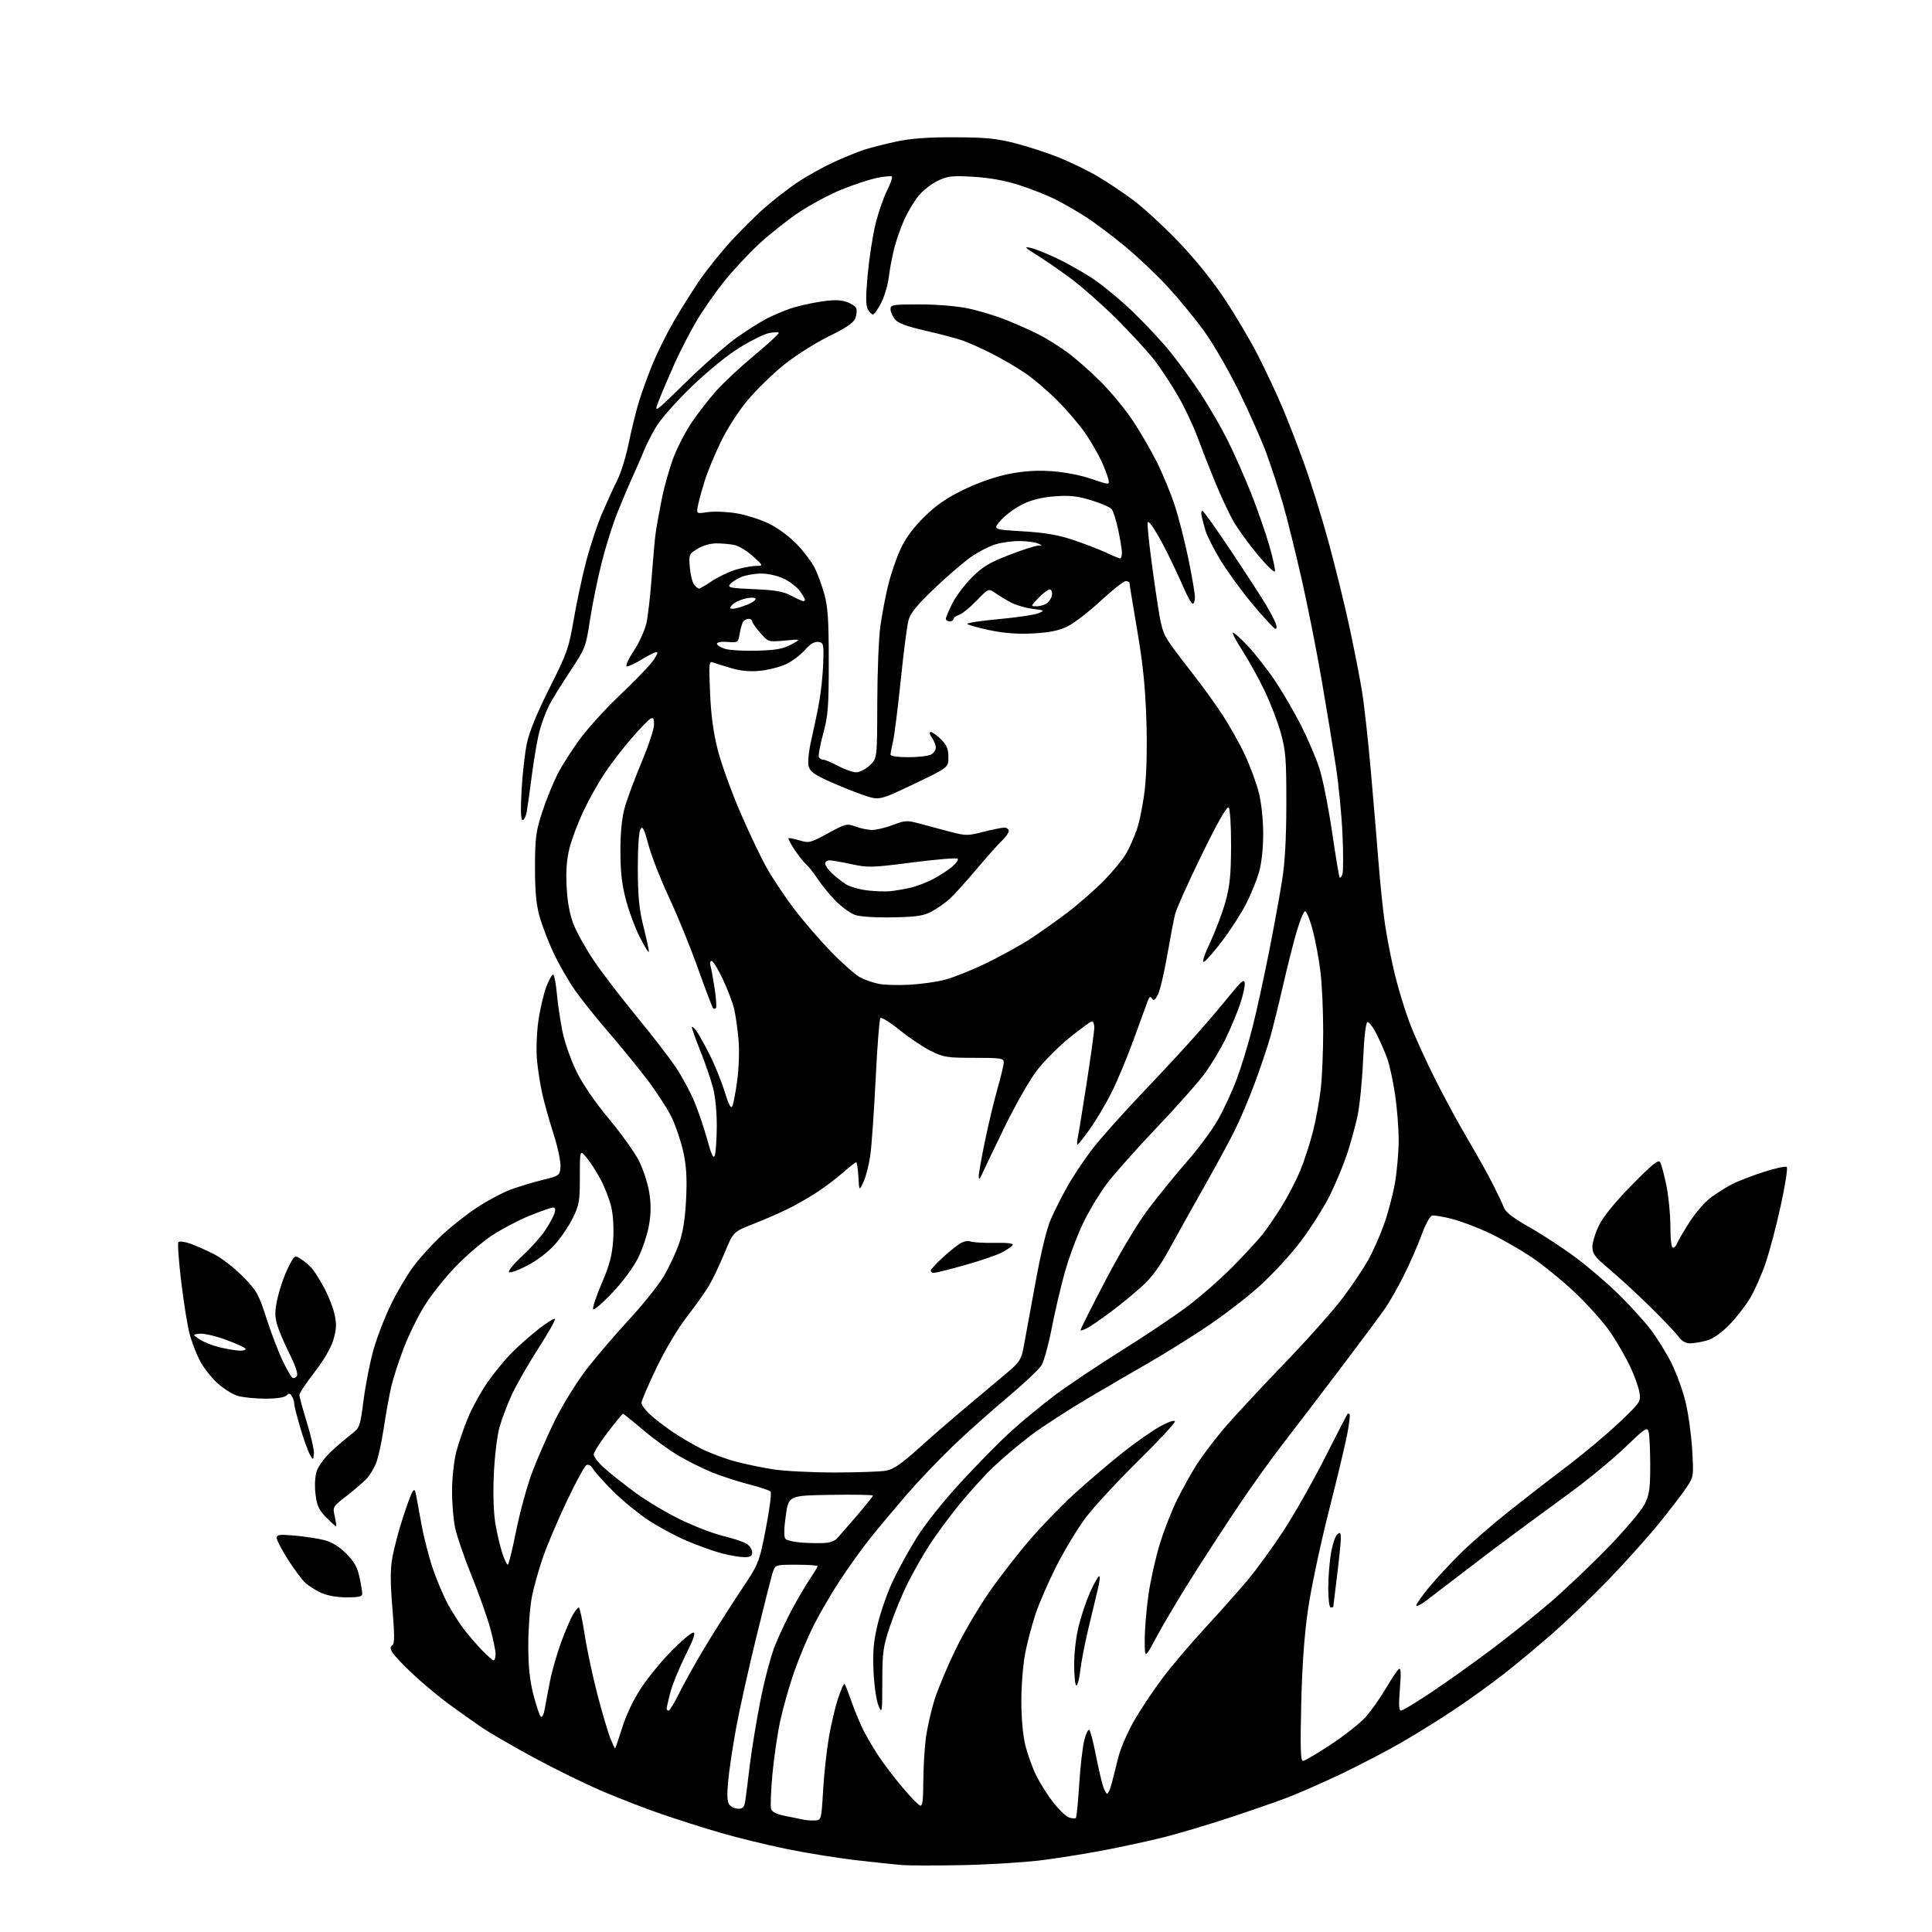 <?xml version="1.0" encoding="UTF-8" standalone="no"?>
<svg 
  version="1.1" 
  xmlns="http://www.w3.org/2000/svg" 
  xmlns:xlink="http://www.w3.org/1999/xlink" 
  xmlns:svg="http://www.w3.org/2000/svg"
  xmlns:rdf="http://www.w3.org/1999/02/22-rdf-syntax-ns#"
  xmlns:cc="http://creativecommons.org/ns#"
  xmlns:dc="http://purl.org/dc/elements/1.1/"
  viewBox="0 0 768 768"
  width="768"
  height="768"
>
<style>svg {background-color: white; }</style>"
<path stroke="none" fill="black" fill-rule="evenodd" d="M382.50,741.42C372.05,741.62 361.25,741.61 358.50,741.38C355.75,741.16 347.43,740.28 340.00,739.42C332.57,738.55 320.10,736.53 312.27,734.91C304.45,733.29 292.75,730.42 286.27,728.53C279.80,726.65 269.26,723.30 262.85,721.08C256.44,718.87 245.86,714.78 239.35,711.99C232.83,709.21 220.78,703.31 212.57,698.88C204.36,694.45 194.91,688.98 191.57,686.72C188.23,684.46 182.19,680.17 178.14,677.19C174.10,674.21 167.66,668.81 163.83,665.20C160.01,661.60 156.41,657.77 155.84,656.70C155.09,655.29 155.12,654.54 155.97,654.02C156.87,653.46 156.87,650.00 155.99,639.34C155.12,628.75 155.12,623.82 156.01,618.94C156.65,615.40 158.48,608.45 160.08,603.50C161.69,598.55 163.42,593.85 163.93,593.05C164.67,591.90 164.96,592.11 165.36,594.05C165.63,595.40 166.62,600.77 167.55,606.00C168.49,611.23 170.59,619.33 172.21,624.00C173.84,628.67 176.54,634.98 178.22,638.00C179.89,641.02 182.63,645.30 184.30,647.50C185.98,649.70 189.16,653.41 191.38,655.75C193.60,658.09 195.77,660.00 196.21,660.00C196.64,660.00 197.00,658.88 197.00,657.51C197.00,656.14 196.05,651.53 194.88,647.26C193.71,642.99 190.39,633.63 187.49,626.45C184.59,619.27 181.64,610.72 180.94,607.45C180.23,604.18 179.67,597.45 179.70,592.50C179.72,587.55 180.47,580.66 181.36,577.20C182.26,573.73 184.37,567.57 186.06,563.51C187.75,559.44 191.34,552.98 194.03,549.16C196.72,545.33 201.21,539.93 204.01,537.17C206.82,534.41 211.57,530.26 214.58,527.94C217.59,525.62 220.30,523.97 220.61,524.28C220.92,524.59 217.92,529.90 213.95,536.08C209.98,542.26 205.25,550.51 203.45,554.41C201.65,558.31 199.43,564.20 198.52,567.50C197.60,570.80 196.60,579.17 196.30,586.11C195.96,593.79 196.20,601.41 196.91,605.61C197.55,609.40 198.77,614.64 199.62,617.25C200.47,619.86 201.46,622.00 201.83,622.00C202.20,622.00 203.68,616.04 205.13,608.75C206.57,601.46 209.43,591.00 211.47,585.50C213.52,580.00 217.65,570.55 220.65,564.50C223.65,558.45 229.22,549.45 233.02,544.50C236.82,539.55 244.45,530.61 249.99,524.64C255.52,518.66 261.81,510.79 263.96,507.14C266.11,503.49 268.85,497.57 270.05,494.00C271.56,489.53 272.40,484.03 272.75,476.40C273.13,468.16 272.84,463.37 271.61,457.85C270.70,453.76 268.69,447.73 267.14,444.46C265.59,441.18 261.31,434.51 257.63,429.63C253.95,424.76 246.99,416.21 242.16,410.63C237.33,405.06 231.23,397.44 228.60,393.69C225.97,389.95 222.09,383.20 219.99,378.69C217.88,374.19 215.37,367.57 214.40,364.00C213.12,359.30 212.64,353.91 212.67,344.50C212.70,333.08 213.04,330.47 215.47,323.00C216.99,318.32 219.73,311.52 221.56,307.89C223.39,304.25 227.60,297.68 230.91,293.29C234.21,288.89 241.10,281.35 246.21,276.53C251.32,271.70 256.99,265.91 258.82,263.65C260.64,261.39 261.71,259.40 261.20,259.23C260.68,259.06 257.98,260.34 255.20,262.07C252.42,263.80 249.68,265.05 249.13,264.86C248.57,264.66 249.87,261.84 252.01,258.60C254.15,255.35 256.39,250.40 256.99,247.60C257.59,244.80 258.52,236.65 259.05,229.50C259.58,222.35 260.28,214.47 260.62,212.00C260.95,209.53 262.06,203.35 263.09,198.27C264.11,193.19 266.25,185.68 267.84,181.58C269.43,177.48 272.67,171.29 275.04,167.82C277.40,164.34 281.63,158.88 284.42,155.69C287.21,152.49 294.13,146.02 299.79,141.31C305.45,136.60 309.86,132.52 309.59,132.25C309.31,131.98 307.58,132.04 305.74,132.39C303.90,132.73 298.64,135.32 294.06,138.14C289.03,141.24 281.40,147.46 274.80,153.83C268.52,159.90 262.49,166.75 260.64,169.94C258.86,173.00 256.79,177.07 256.04,179.00C255.29,180.93 253.38,185.33 251.80,188.80C250.21,192.26 247.38,198.90 245.51,203.55C243.63,208.20 240.77,217.29 239.15,223.75C237.52,230.21 235.44,240.45 234.52,246.50C232.87,257.26 232.70,257.71 226.53,267.00C223.06,272.23 219.32,278.31 218.20,280.53C217.09,282.75 215.48,287.02 214.62,290.03C213.76,293.04 212.36,300.90 211.51,307.50C210.66,314.10 209.70,320.96 209.37,322.75C209.05,324.54 208.31,326.00 207.74,326.00C207.04,326.00 206.90,322.14 207.33,314.25C207.68,307.79 208.63,299.35 209.44,295.50C210.41,290.88 213.48,283.39 218.45,273.50C225.43,259.60 226.13,257.62 228.02,246.50C229.13,239.90 231.38,229.40 233.01,223.16C234.64,216.92 237.57,208.14 239.51,203.66C241.46,199.17 244.18,193.25 245.55,190.50C246.92,187.75 248.90,181.22 249.96,176.00C251.02,170.78 252.85,163.35 254.04,159.50C255.23,155.65 257.68,148.90 259.50,144.50C261.31,140.10 265.03,132.63 267.76,127.90C270.49,123.18 275.00,115.98 277.77,111.90C280.54,107.83 286.00,100.96 289.89,96.63C293.79,92.30 300.02,86.08 303.73,82.79C307.45,79.51 313.51,74.82 317.19,72.37C320.87,69.93 327.17,66.41 331.19,64.57C335.21,62.72 340.58,60.51 343.11,59.66C345.65,58.81 351.50,57.31 356.11,56.31C362.19,55.01 368.64,54.53 379.50,54.57C391.75,54.61 396.15,55.05 403.50,56.92C408.45,58.19 416.30,60.75 420.94,62.61C425.58,64.47 432.55,67.87 436.44,70.16C440.32,72.45 446.69,76.71 450.58,79.63C454.48,82.54 462.40,89.82 468.18,95.80C474.71,102.57 481.69,111.18 486.64,118.59C491.01,125.14 497.11,135.45 500.19,141.50C503.26,147.55 507.59,156.78 509.79,162.00C512.00,167.22 515.92,177.35 518.50,184.50C521.09,191.65 525.41,205.55 528.10,215.39C530.79,225.22 534.55,240.52 536.46,249.39C538.36,258.25 540.61,269.77 541.45,275.00C542.30,280.23 543.86,294.40 544.93,306.50C546.00,318.60 547.38,335.02 548.00,343.00C548.61,350.98 549.77,362.00 550.57,367.50C551.37,373.00 553.19,382.18 554.60,387.90C556.02,393.63 558.67,402.19 560.48,406.94C562.29,411.69 566.75,421.52 570.39,428.78C574.03,436.05 579.88,446.83 583.39,452.75C586.89,458.66 591.36,466.65 593.32,470.50C595.27,474.35 597.31,478.66 597.85,480.09C598.53,481.89 601.67,484.28 608.16,487.95C613.30,490.86 621.61,496.32 626.64,500.09C631.66,503.86 639.33,510.45 643.67,514.73C648.02,519.00 653.63,525.20 656.15,528.50C658.67,531.80 662.37,537.77 664.38,541.76C666.39,545.75 668.93,552.73 670.03,557.26C671.13,561.79 672.31,570.33 672.66,576.22C673.29,586.80 673.26,587.00 670.47,591.22C668.92,593.58 664.01,599.99 659.57,605.47C655.13,610.95 646.10,621.02 639.50,627.85C632.91,634.67 622.78,644.40 617.00,649.45C611.23,654.51 602.45,661.80 597.50,665.66C592.55,669.53 583.77,675.83 578.00,679.68C572.23,683.53 562.76,689.41 556.96,692.75C551.16,696.09 540.59,701.60 533.46,705.01C526.33,708.41 516.67,712.67 512.00,714.47C507.32,716.26 496.52,720.01 488.00,722.80C479.48,725.58 468.00,728.99 462.50,730.37C457.00,731.74 446.61,734.01 439.41,735.40C432.22,736.79 420.74,738.63 413.91,739.49C407.09,740.34 392.95,741.21 382.50,741.42zM324.00,723.65C326.47,723.50 326.51,723.37 327.19,711.81C327.56,705.38 328.59,695.93 329.46,690.81C330.33,685.69 331.98,678.66 333.13,675.19C334.27,671.71 335.44,669.10 335.72,669.38C336.00,669.66 337.30,672.96 338.60,676.70C339.91,680.44 342.10,685.65 343.46,688.29C344.83,690.92 347.52,695.45 349.45,698.36C351.38,701.26 355.55,706.73 358.73,710.50C361.90,714.27 365.06,717.53 365.75,717.76C366.69,718.07 367.01,715.74 367.03,708.33C367.05,702.92 367.50,695.13 368.03,691.01C368.57,686.89 370.15,679.92 371.55,675.51C372.95,671.10 376.73,662.10 379.95,655.50C383.16,648.90 389.27,638.55 393.51,632.50C397.75,626.45 404.98,617.16 409.57,611.86C414.17,606.55 421.90,598.57 426.74,594.13C431.59,589.68 440.04,582.45 445.53,578.05C451.01,573.65 458.09,568.67 461.25,566.97C464.92,565.00 467.00,564.34 467.00,565.14C467.00,565.84 460.36,572.95 452.24,580.95C444.12,588.95 434.84,598.99 431.63,603.24C428.42,607.50 423.20,616.12 420.02,622.38C416.84,628.65 413.06,637.32 411.62,641.65C410.18,645.98 408.32,653.04 407.50,657.35C406.67,661.65 406.00,670.17 406.00,676.27C406.00,683.18 406.62,689.85 407.63,693.94C408.53,697.55 410.51,703.00 412.04,706.05C413.58,709.11 416.65,713.91 418.87,716.72C421.10,719.54 423.87,722.14 425.04,722.51C426.20,722.88 427.39,722.95 427.67,722.66C427.96,722.37 428.56,716.37 429.00,709.32C429.44,702.27 430.36,694.33 431.04,691.69C431.72,689.04 432.62,687.24 433.04,687.69C433.47,688.13 434.56,692.33 435.48,697.00C436.40,701.67 437.64,707.19 438.24,709.25C438.83,711.31 439.68,713.00 440.12,713.00C440.56,713.00 441.40,711.09 441.97,708.75C442.55,706.41 443.74,701.70 444.62,698.28C445.49,694.86 448.30,688.42 450.85,683.98C453.41,679.54 458.43,672.01 462.00,667.24C465.57,662.47 473.23,653.45 479.00,647.19C484.77,640.93 492.39,632.37 495.92,628.16C499.45,623.95 505.83,615.18 510.10,608.68C514.36,602.18 521.78,589.13 526.57,579.68C531.36,570.23 535.44,562.31 535.64,562.08C535.84,561.85 536.22,561.89 536.49,562.15C536.75,562.42 536.33,565.99 535.55,570.08C534.77,574.17 531.44,588.09 528.15,601.01C524.87,613.93 521.20,631.25 520.00,639.50C518.50,649.77 517.63,661.67 517.26,677.25C516.84,694.72 517.00,700.00 517.93,700.00C518.60,700.00 523.51,697.12 528.86,693.59C534.20,690.07 540.40,685.21 542.63,682.79C544.86,680.36 548.56,675.17 550.86,671.24C553.15,667.31 555.52,663.80 556.11,663.43C556.88,662.95 556.99,665.27 556.48,671.38C555.96,677.63 556.08,680.00 556.92,680.00C557.55,680.00 562.89,676.78 568.78,672.85C574.68,668.92 585.35,661.33 592.50,655.97C599.65,650.62 610.45,641.98 616.50,636.76C622.55,631.55 632.95,621.64 639.61,614.75C646.32,607.80 652.67,600.25 653.86,597.79C655.65,594.09 656.00,591.58 655.99,582.43C655.98,576.42 655.70,570.48 655.36,569.23C654.80,567.13 654.07,567.60 646.13,575.24C641.38,579.80 631.88,587.67 625.00,592.74C618.12,597.81 608.67,604.75 604.00,608.16C599.33,611.57 589.88,618.70 583.00,623.99C576.12,629.28 568.81,634.88 566.75,636.42C564.69,637.97 563.00,638.76 563.00,638.17C563.00,637.58 565.35,634.27 568.22,630.80C571.09,627.34 576.78,621.22 580.86,617.21C584.95,613.20 593.51,605.77 599.90,600.70C606.28,595.63 616.81,587.47 623.30,582.56C629.79,577.65 638.97,569.95 643.70,565.45C652.09,557.46 652.29,557.17 651.70,553.53C651.37,551.47 649.73,546.89 648.07,543.34C646.41,539.80 642.93,533.73 640.34,529.87C637.75,526.01 631.37,518.81 626.16,513.89C620.96,508.96 612.87,502.40 608.19,499.32C603.51,496.24 596.04,492.02 591.59,489.94C587.14,487.86 580.64,485.43 577.15,484.53C573.65,483.63 570.12,483.03 569.29,483.20C568.44,483.37 566.59,486.78 565.03,491.08C563.51,495.25 560.37,502.42 558.05,507.02C555.73,511.62 552.43,517.43 550.72,519.94C549.00,522.45 540.95,533.27 532.83,544.00C524.70,554.73 514.40,568.23 509.93,574.00C505.46,579.77 497.78,590.47 492.87,597.78C487.95,605.08 479.59,617.90 474.28,626.28C468.98,634.65 462.49,645.55 459.85,650.50C455.06,659.50 455.06,659.50 455.05,652.00C455.04,647.88 455.71,639.77 456.52,634.00C457.34,628.23 459.40,619.02 461.10,613.54C462.80,608.06 465.95,600.08 468.10,595.80C470.25,591.52 473.65,585.43 475.66,582.26C477.66,579.09 482.32,572.90 486.01,568.50C489.69,564.10 500.54,552.38 510.11,542.47C519.67,532.55 530.48,520.40 534.13,515.47C537.78,510.53 542.17,503.97 543.90,500.88C545.63,497.79 548.39,491.59 550.02,487.10C551.66,482.61 553.67,475.07 554.50,470.34C555.32,465.61 556.00,457.86 555.99,453.12C555.99,448.38 555.34,440.23 554.55,435.00C553.76,429.77 552.40,423.48 551.53,421.00C550.66,418.52 548.75,414.13 547.30,411.23C545.84,408.32 544.16,406.11 543.57,406.31C542.91,406.52 542.25,412.40 541.84,421.58C541.48,429.79 540.47,439.80 539.59,443.84C538.71,447.87 536.85,454.62 535.45,458.84C534.05,463.05 531.02,470.32 528.73,475.00C526.43,479.68 521.23,487.91 517.18,493.30C512.98,498.87 505.65,506.81 500.15,511.72C494.84,516.46 484.87,524.02 477.99,528.52C471.12,533.01 461.67,538.87 456.99,541.54C452.32,544.20 441.68,550.40 433.34,555.31C425.01,560.22 414.43,567.07 409.84,570.53C405.26,573.99 398.52,579.67 394.88,583.16C391.24,586.65 385.06,593.45 381.16,598.28C377.25,603.12 372.01,610.23 369.51,614.10C367.01,617.96 363.14,624.74 360.92,629.17C358.69,633.59 355.50,641.32 353.81,646.35C351.04,654.66 350.75,656.70 350.73,668.50C350.71,680.94 350.64,681.35 349.21,678.00C348.37,676.04 347.51,670.10 347.25,664.50C346.88,656.57 347.22,652.66 348.90,645.62C350.07,640.74 352.74,633.09 354.84,628.62C356.94,624.16 361.19,616.40 364.30,611.40C367.60,606.07 374.89,596.90 381.87,589.30C388.44,582.16 397.48,572.98 401.97,568.91C406.46,564.83 414.34,558.35 419.49,554.50C424.63,550.65 436.40,542.77 445.63,537.00C454.86,531.23 466.71,523.29 471.96,519.36C477.20,515.43 485.41,508.23 490.20,503.36C494.98,498.49 500.30,492.71 502.01,490.53C503.73,488.34 507.11,483.38 509.53,479.50C511.95,475.62 515.26,469.22 516.89,465.27C518.51,461.33 520.79,454.32 521.95,449.70C523.11,445.08 524.49,437.53 525.02,432.90C525.55,428.28 525.99,417.98 525.99,410.00C525.99,402.02 525.52,391.45 524.93,386.50C524.35,381.55 522.95,373.99 521.82,369.71C520.68,365.42 519.29,362.07 518.72,362.26C518.15,362.45 516.64,366.18 515.37,370.55C514.10,374.92 511.67,384.57 509.97,392.00C508.27,399.43 505.98,408.65 504.88,412.50C503.78,416.35 501.05,424.45 498.81,430.50C496.57,436.55 492.95,445.10 490.75,449.50C488.56,453.90 483.06,464.02 478.54,472.00C474.01,479.98 467.90,490.93 464.95,496.34C461.18,503.26 457.95,507.68 454.04,511.25C450.99,514.04 445.35,518.67 441.50,521.54C437.65,524.41 433.45,527.30 432.16,527.96C430.88,528.62 429.69,529.01 429.52,528.83C429.36,528.65 433.78,519.80 439.36,509.17C445.64,497.20 452.28,486.17 456.82,480.17C460.85,474.85 467.70,466.45 472.04,461.50C476.38,456.55 481.79,449.25 484.07,445.27C486.34,441.29 489.72,434.02 491.57,429.11C493.41,424.20 496.26,414.85 497.90,408.34C499.54,401.83 502.48,388.40 504.43,378.50C506.39,368.60 508.74,355.77 509.65,350.00C510.79,342.82 511.33,333.18 511.34,319.50C511.36,301.98 511.10,298.51 509.18,291.50C507.97,287.10 505.04,279.45 502.65,274.50C500.26,269.55 496.44,262.62 494.15,259.09C491.87,255.57 490.02,252.20 490.03,251.59C490.05,250.99 492.64,253.21 495.78,256.53C498.93,259.84 504.03,266.37 507.12,271.03C510.21,275.69 514.82,283.65 517.37,288.73C519.92,293.81 523.09,301.23 524.42,305.23C525.74,309.23 528.02,320.59 529.48,330.48C530.94,340.37 532.31,348.65 532.54,348.87C532.77,349.10 533.26,348.50 533.63,347.53C534.00,346.56 534.01,339.41 533.66,331.64C533.31,323.86 532.12,311.65 531.01,304.50C529.91,297.35 527.39,282.05 525.41,270.50C523.43,258.95 519.82,240.76 517.39,230.07C514.96,219.38 511.62,205.94 509.96,200.20C508.30,194.46 505.34,185.43 503.39,180.13C501.44,174.83 496.52,163.75 492.47,155.50C488.41,147.25 482.22,136.54 478.71,131.70C475.20,126.85 468.80,119.04 464.49,114.33C460.19,109.63 452.57,102.38 447.58,98.23C442.59,94.08 435.57,88.79 432.00,86.47C428.43,84.15 422.80,80.90 419.50,79.25C416.20,77.59 409.68,75.02 405.00,73.53C399.34,71.73 393.28,70.64 386.85,70.27C378.26,69.78 376.71,69.96 372.63,71.94C370.11,73.16 366.68,75.88 365.01,77.99C363.33,80.10 360.87,84.23 359.53,87.16C358.19,90.10 356.39,95.20 355.53,98.50C354.67,101.80 353.69,106.97 353.34,110.00C353.00,113.03 351.65,117.64 350.34,120.25C349.04,122.86 347.54,125.00 347.02,125.00C346.50,125.00 345.57,124.06 344.95,122.92C344.14,121.39 344.13,117.69 344.92,109.17C345.51,102.75 346.89,93.78 347.99,89.24C349.08,84.70 351.13,78.70 352.55,75.89C353.97,73.09 354.86,70.53 354.53,70.20C354.20,69.87 351.47,70.12 348.47,70.75C345.46,71.38 339.16,73.46 334.48,75.37C329.80,77.28 322.20,81.34 317.60,84.41C313.00,87.47 305.79,93.19 301.58,97.12C297.37,101.05 291.13,107.76 287.72,112.03C284.30,116.30 279.41,123.33 276.85,127.65C274.29,131.97 270.38,139.55 268.17,144.50C265.96,149.45 263.17,155.97 261.99,159.00C259.83,164.50 259.83,164.50 272.67,151.93C279.73,145.02 288.88,136.99 293.00,134.09C297.12,131.19 302.52,127.79 305.00,126.53C307.48,125.27 311.64,123.51 314.27,122.62C316.89,121.74 322.17,120.53 326.02,119.93C331.13,119.14 333.92,119.15 336.41,119.97C338.29,120.59 340.08,121.75 340.38,122.56C340.69,123.36 340.52,125.14 340.00,126.51C339.31,128.32 336.42,130.29 329.46,133.70C324.19,136.28 316.21,141.34 311.72,144.95C307.24,148.55 300.73,154.88 297.27,159.00C293.64,163.32 289.12,170.32 286.60,175.50C284.20,180.45 281.31,187.43 280.18,191.00C279.06,194.57 277.83,199.02 277.46,200.88C276.78,204.26 276.78,204.26 281.26,203.59C283.72,203.22 288.83,203.41 292.61,204.02C296.40,204.62 302.29,206.50 305.72,208.18C309.36,209.98 313.98,213.40 316.86,216.45C319.57,219.31 322.69,223.44 323.81,225.63C324.93,227.83 326.66,232.52 327.65,236.06C329.11,241.30 329.44,246.31 329.44,263.00C329.44,281.13 329.18,284.46 327.19,291.79C325.95,296.35 325.20,300.52 325.53,301.04C325.85,301.57 326.66,302.00 327.32,302.00C327.98,302.00 330.63,303.12 333.21,304.50C335.80,305.88 339.01,307.00 340.35,307.00C341.69,307.00 344.11,305.76 345.74,304.25C348.68,301.49 348.68,301.49 348.73,279.50C348.76,267.40 349.30,253.68 349.95,249.00C350.59,244.32 352.00,236.90 353.09,232.50C354.17,228.10 356.39,221.63 358.03,218.13C360.03,213.85 363.13,209.67 367.48,205.41C372.26,200.72 376.36,197.91 383.22,194.59C388.95,191.82 395.74,189.46 400.96,188.42C406.93,187.23 411.95,186.90 417.96,187.30C423.07,187.64 429.45,188.87 433.84,190.36C441.18,192.86 441.18,192.86 440.54,190.32C440.19,188.92 438.94,185.69 437.77,183.14C436.59,180.59 433.84,175.83 431.65,172.56C429.46,169.30 424.48,163.41 420.59,159.48C416.69,155.55 410.71,150.46 407.30,148.17C403.90,145.87 397.92,142.40 394.03,140.45C390.14,138.49 385.05,136.21 382.73,135.38C380.40,134.55 373.77,132.79 368.00,131.48C360.38,129.74 357.02,128.50 355.75,126.93C354.79,125.75 354.00,123.93 354.00,122.89C354.00,121.15 354.89,121.00 365.54,121.00C372.15,121.00 380.34,121.67 384.70,122.57C388.89,123.44 395.64,125.47 399.70,127.08C403.75,128.69 409.65,131.31 412.79,132.90C415.93,134.48 421.20,137.78 424.50,140.22C427.80,142.66 433.77,147.94 437.77,151.95C441.76,155.96 447.45,162.90 450.41,167.37C453.37,171.84 457.66,179.26 459.96,183.85C462.25,188.45 465.41,196.14 466.99,200.96C468.56,205.77 471.00,215.34 472.42,222.22C473.84,229.10 475.00,235.92 475.00,237.36C475.00,238.81 474.61,240.00 474.14,240.00C473.66,240.00 472.06,237.19 470.58,233.75C469.10,230.31 466.08,223.90 463.88,219.50C461.69,215.10 458.99,210.38 457.90,209.00C455.92,206.50 455.92,206.50 456.58,213.50C456.95,217.35 458.27,227.40 459.52,235.84C461.65,250.21 462.03,251.51 465.45,256.34C467.47,259.18 471.61,264.65 474.66,268.50C477.71,272.35 482.66,279.22 485.67,283.76C488.68,288.30 492.86,295.73 494.96,300.26C497.06,304.79 499.54,311.59 500.47,315.37C501.46,319.40 502.15,326.14 502.14,331.67C502.12,337.39 501.47,343.31 500.48,346.73C499.57,349.84 497.32,355.38 495.47,359.06C493.62,362.73 489.39,369.34 486.06,373.75C482.74,378.17 479.38,382.02 478.61,382.32C477.73,382.66 478.68,379.68 481.13,374.47C483.29,369.85 486.02,362.56 487.20,358.28C488.89,352.09 489.33,347.60 489.37,336.25C489.39,328.05 488.98,321.58 488.41,321.01C487.74,320.34 484.17,326.62 477.73,339.76C472.41,350.61 467.62,361.30 467.09,363.50C466.56,365.70 465.14,373.12 463.94,380.00C462.74,386.88 461.10,393.80 460.28,395.40C459.16,397.59 458.59,397.96 457.96,396.93C457.32,395.90 456.89,396.16 456.19,398.03C455.67,399.39 453.18,406.23 450.65,413.23C448.11,420.24 444.17,429.69 441.89,434.23C439.60,438.78 435.73,445.31 433.28,448.75C430.83,452.19 428.60,455.00 428.33,455.00C428.06,455.00 428.11,453.76 428.43,452.25C428.75,450.74 430.36,440.82 432.01,430.22C433.65,419.61 435.00,409.83 435.00,408.47C435.00,407.11 434.59,406.00 434.10,406.00C433.60,406.00 429.61,408.90 425.23,412.44C420.84,415.98 414.91,421.94 412.06,425.69C409.20,429.43 403.37,439.70 399.11,448.50C394.84,457.30 390.85,465.62 390.24,467.00C389.40,468.91 389.12,469.07 389.07,467.69C389.03,466.69 390.13,460.39 391.51,453.69C392.89,446.98 395.14,437.59 396.51,432.81C397.88,428.03 399.00,423.31 399.00,422.31C399.00,420.67 397.93,420.50 387.25,420.50C376.45,420.50 375.05,420.28 370.00,417.76C366.98,416.26 361.40,412.52 357.61,409.45C353.82,406.39 350.38,404.25 349.97,404.69C349.56,405.14 348.71,416.07 348.08,428.98C347.44,441.90 346.49,455.53 345.96,459.27C345.43,463.01 344.22,467.74 343.27,469.79C341.54,473.50 341.54,473.50 341.22,467.75C341.04,464.59 340.65,462.00 340.35,462.00C340.05,462.00 337.77,463.79 335.28,465.98C332.79,468.18 328.26,471.62 325.22,473.64C322.17,475.67 316.96,478.68 313.63,480.34C310.30,482.01 303.96,484.78 299.54,486.51C291.50,489.65 291.50,489.65 288.00,498.12C286.07,502.78 283.31,508.60 281.85,511.05C280.39,513.50 276.43,519.08 273.04,523.46C269.44,528.11 264.41,536.55 260.94,543.78C257.67,550.58 255.00,556.82 255.00,557.63C255.00,558.45 256.46,560.48 258.25,562.14C260.04,563.81 263.98,566.87 267.00,568.95C270.02,571.03 275.29,574.13 278.70,575.85C282.11,577.57 288.19,579.86 292.20,580.93C296.22,582.00 303.10,583.44 307.50,584.11C311.90,584.79 322.93,585.34 332.00,585.34C341.07,585.33 350.22,585.00 352.32,584.61C355.18,584.07 358.46,581.80 365.23,575.69C370.22,571.19 379.07,563.52 384.90,558.65C390.73,553.78 397.83,547.82 400.68,545.40C405.19,541.58 405.99,540.33 406.86,535.75C407.40,532.86 409.49,521.50 411.49,510.50C413.84,497.61 416.08,488.37 417.79,484.50C419.25,481.20 422.21,475.35 424.37,471.50C426.54,467.65 430.89,461.12 434.04,457.00C437.20,452.88 445.79,443.19 453.14,435.47C460.49,427.76 470.11,417.41 474.52,412.47C478.93,407.54 485.23,400.16 488.52,396.07C493.30,390.13 494.56,389.05 494.80,390.69C494.97,391.82 494.14,395.62 492.96,399.12C491.78,402.63 489.19,408.82 487.21,412.88C485.23,416.95 481.53,423.13 478.98,426.63C476.43,430.13 467.81,439.85 459.82,448.24C451.84,456.63 442.92,466.65 440.02,470.50C437.11,474.35 432.79,481.55 430.42,486.50C428.06,491.45 424.81,500.23 423.21,506.00C421.61,511.77 419.28,521.75 418.03,528.17C416.79,534.60 414.98,541.15 414.01,542.74C413.05,544.32 406.92,550.10 400.40,555.56C393.87,561.03 384.08,569.77 378.63,575.00C373.19,580.23 364.85,589.00 360.10,594.50C355.36,600.00 348.93,607.69 345.83,611.58C342.73,615.47 337.40,622.90 333.99,628.08C330.58,633.26 325.84,641.37 323.47,646.09C321.09,650.82 317.57,659.18 315.66,664.68C313.74,670.18 311.27,678.92 310.15,684.09C309.04,689.27 307.64,698.85 307.04,705.38C306.44,711.91 306.21,718.07 306.52,719.07C306.91,720.31 308.74,721.20 312.30,721.89C315.16,722.44 318.40,723.10 319.50,723.35C320.60,723.60 322.62,723.74 324.00,723.65zM293.53,719.00C295.42,719.00 295.92,718.34 296.35,715.25C296.65,713.19 297.42,707.00 298.08,701.50C298.74,696.00 300.57,684.81 302.15,676.63C303.73,668.46 306.40,658.33 308.08,654.13C309.76,649.94 312.98,643.12 315.24,639.00C317.49,634.88 320.61,629.62 322.17,627.32C323.73,625.02 325.00,622.88 325.00,622.57C325.00,622.26 321.21,622.00 316.58,622.00C308.16,622.00 308.16,622.00 307.12,625.25C306.56,627.04 303.61,638.62 300.59,651.00C297.56,663.38 293.96,679.58 292.60,687.00C291.24,694.42 289.81,703.98 289.43,708.23C288.92,713.86 289.07,716.38 289.99,717.48C290.68,718.32 292.28,719.00 293.53,719.00zM244.49,695.00C244.64,695.00 245.92,691.29 247.34,686.75C248.91,681.73 251.85,675.57 254.86,671.00C257.58,666.88 263.02,660.24 266.95,656.25C270.88,652.26 274.75,649.00 275.56,649.00C276.61,649.00 275.76,651.50 272.49,658.01C270.01,662.97 267.30,669.59 266.48,672.72C265.67,675.86 265.00,678.78 265.00,679.21C265.00,679.64 265.35,680.00 265.79,680.00C266.22,680.00 268.06,676.96 269.89,673.25C271.71,669.54 276.16,661.55 279.77,655.50C283.38,649.45 289.80,639.33 294.02,633.00C301.71,621.50 301.71,621.50 304.43,607.63C305.95,599.85 306.77,593.37 306.29,592.89C305.82,592.42 301.98,591.15 297.78,590.07C293.57,588.99 287.06,586.89 283.31,585.39C279.57,583.90 273.41,580.83 269.63,578.59C265.85,576.34 259.46,571.69 255.42,568.25C251.38,564.81 247.88,562.00 247.64,562.00C247.40,562.00 244.69,565.29 241.61,569.32C238.52,573.34 236.00,577.34 236.00,578.20C236.00,579.06 237.82,581.41 240.04,583.42C242.26,585.43 247.75,589.79 252.23,593.11C256.70,596.43 264.90,601.34 270.43,604.03C275.97,606.71 283.65,609.66 287.50,610.58C291.35,611.50 295.51,612.88 296.75,613.65C297.99,614.42 299.00,615.94 299.00,617.02C299.00,618.57 298.32,619.00 295.89,619.00C294.19,619.00 290.16,618.32 286.96,617.49C283.75,616.66 277.45,614.40 272.96,612.48C268.47,610.56 261.57,606.85 257.65,604.24C253.72,601.63 247.55,596.58 243.94,593.00C240.32,589.42 236.69,585.41 235.87,584.08C234.86,582.46 233.92,581.93 233.04,582.48C232.31,582.93 228.90,589.19 225.47,596.40C222.03,603.60 217.78,613.55 216.03,618.50C214.28,623.45 212.20,630.80 211.42,634.84C210.64,638.87 210.00,647.46 210.00,653.93C210.00,662.43 210.56,667.86 212.01,673.55C213.12,677.88 214.44,681.84 214.94,682.34C215.50,682.90 216.12,681.73 216.53,679.38C216.90,677.25 217.86,672.20 218.66,668.16C219.46,664.12 221.46,657.19 223.09,652.76C224.72,648.34 226.81,643.43 227.74,641.86C228.67,640.29 229.73,639.00 230.09,639.00C230.45,639.00 231.49,643.84 232.41,649.75C233.32,655.66 235.61,666.43 237.51,673.68C239.41,680.93 241.69,688.69 242.59,690.93C243.48,693.17 244.34,695.00 244.49,695.00zM427.87,670.00C427.39,670.00 427.00,666.25 427.00,661.66C427.00,656.68 427.77,650.33 428.92,645.91C429.97,641.83 431.97,635.95 433.37,632.84C434.76,629.73 436.33,626.92 436.86,626.59C437.39,626.26 437.18,628.58 436.39,631.75C435.61,634.91 433.86,642.21 432.51,647.98C431.15,653.74 429.75,661.05 429.40,664.23C429.04,667.40 428.35,670.00 427.87,670.00zM529.00,639.00C528.42,639.00 528.00,635.78 528.00,631.33C528.00,627.11 528.49,620.83 529.10,617.38C529.70,613.92 530.82,610.56 531.60,609.92C532.75,608.97 533.00,609.27 532.99,611.63C532.99,613.21 532.31,619.88 531.49,626.46C530.67,633.04 530.00,638.55 530.00,638.71C530.00,638.87 529.55,639.00 529.00,639.00zM137.75,634.98C133.80,634.96 130.03,634.27 127.50,633.10C125.30,632.08 122.45,630.24 121.17,629.01C119.89,627.78 116.85,623.67 114.42,619.88C111.99,616.08 110.00,612.26 110.00,611.39C110.00,610.02 111.02,609.89 117.25,610.43C121.24,610.79 126.51,611.59 128.97,612.23C131.91,612.99 134.85,614.80 137.60,617.55C140.77,620.72 142.04,622.97 142.89,626.91C143.50,629.76 144.00,632.75 144.00,633.55C144.00,634.66 142.55,634.99 137.75,634.98zM329.00,613.25C330.38,613.04 332.00,612.34 332.62,611.68C333.23,611.03 336.72,607.03 340.37,602.79C344.01,598.55 347.00,594.83 347.00,594.52C347.00,594.21 339.46,594.08 330.25,594.23C313.50,594.50 313.50,594.50 312.36,602.50C311.62,607.70 311.57,610.92 312.20,611.71C312.73,612.37 316.17,613.08 319.84,613.28C323.50,613.48 327.62,613.47 329.00,613.25zM133.63,606.70C133.49,606.85 131.73,605.28 129.72,603.23C126.70,600.14 125.96,598.53 125.42,593.88C125.01,590.46 125.21,586.88 125.92,584.73C126.57,582.78 129.21,579.23 131.80,576.84C134.40,574.45 138.00,571.38 139.81,570.00C142.98,567.59 143.16,567.09 144.55,556.37C145.35,550.25 147.13,541.25 148.51,536.37C149.90,531.49 153.04,523.39 155.50,518.37C157.96,513.35 162.00,506.54 164.48,503.24C166.96,499.94 172.00,494.42 175.69,490.97C179.37,487.53 185.69,482.55 189.74,479.91C193.78,477.27 199.65,474.15 202.79,472.96C205.93,471.78 211.65,470.04 215.50,469.09C222.40,467.39 222.50,467.32 222.80,463.85C222.97,461.90 221.76,456.15 220.09,450.92C218.43,445.74 216.41,438.57 215.60,435.00C214.79,431.43 213.83,425.35 213.47,421.50C213.10,417.62 213.33,410.76 213.97,406.11C214.61,401.49 216.04,395.30 217.14,392.35C218.25,389.39 219.50,387.19 219.93,387.46C220.36,387.72 221.01,391.16 221.37,395.11C221.74,399.05 222.72,405.70 223.55,409.89C224.38,414.07 226.87,421.21 229.08,425.75C231.64,431.01 236.33,437.87 242.05,444.75C246.98,450.66 252.36,458.20 254.02,461.50C255.68,464.81 257.50,470.43 258.08,473.99C258.82,478.64 258.80,482.33 257.99,486.99C257.37,490.57 255.45,496.38 253.72,499.90C251.86,503.69 247.69,509.36 243.47,513.83C239.55,517.98 236.09,520.95 235.77,520.44C235.46,519.92 237.00,515.29 239.20,510.14C242.32,502.84 243.32,499.07 243.74,493.03C244.05,488.39 243.76,483.12 243.01,479.89C242.32,476.93 240.45,472.02 238.84,469.00C237.24,465.98 234.71,462.02 233.22,460.22C230.50,456.94 230.50,456.94 230.50,467.72C230.50,477.50 230.24,479.03 227.70,484.19C226.17,487.32 222.91,492.11 220.46,494.83C217.88,497.70 213.32,501.17 209.57,503.11C206.03,504.95 202.77,506.10 202.33,505.67C201.90,505.23 204.30,502.31 207.68,499.19C211.06,496.06 215.15,491.48 216.77,489.00C218.40,486.52 220.04,483.49 220.43,482.25C220.92,480.70 220.73,480.01 219.82,480.02C219.09,480.03 214.89,481.50 210.48,483.29C206.07,485.08 199.28,488.65 195.39,491.24C191.51,493.82 184.98,499.44 180.89,503.72C176.80,508.01 171.35,514.88 168.78,519.00C166.21,523.13 162.50,530.66 160.54,535.75C158.58,540.84 156.32,547.81 155.52,551.25C154.73,554.69 153.38,562.14 152.53,567.80C151.68,573.47 150.29,579.76 149.44,581.79C148.60,583.82 146.91,586.54 145.70,587.85C144.49,589.15 140.96,592.19 137.85,594.59C132.28,598.90 132.21,599.01 133.05,602.70C133.51,604.76 133.77,606.56 133.63,606.70zM124.78,578.00C124.49,580.50 124.49,580.50 123.17,578.18C122.44,576.90 120.76,572.21 119.42,567.75C118.09,563.29 116.99,558.94 116.98,558.07C116.98,557.21 116.55,555.83 116.03,555.01C115.28,553.82 114.83,553.77 113.84,554.76C113.09,555.51 109.84,556.00 105.55,555.99C101.67,555.99 96.77,555.51 94.65,554.92C92.53,554.33 88.77,551.99 86.31,549.71C83.84,547.44 80.69,543.36 79.32,540.64C77.94,537.92 76.14,533.17 75.33,530.10C74.51,527.02 73.03,517.75 72.03,509.50C71.04,501.25 70.54,494.15 70.93,493.73C71.32,493.31 73.44,493.60 75.64,494.37C77.84,495.15 82.07,497.02 85.04,498.52C88.01,500.03 93.16,504.01 96.48,507.38C102.06,513.05 102.76,514.28 105.90,524.00C107.76,529.77 110.64,537.32 112.28,540.78C113.93,544.23 115.72,547.32 116.25,547.66C116.79,547.99 117.59,547.67 118.03,546.95C118.53,546.14 117.39,542.75 115.02,538.03C112.91,533.85 110.69,528.54 110.07,526.25C109.17,522.93 109.26,520.71 110.46,515.52C111.29,511.93 113.13,506.70 114.54,503.91C117.11,498.84 117.11,498.84 119.79,500.60C121.26,501.56 123.24,503.28 124.19,504.42C125.14,505.57 127.26,509.00 128.91,512.05C130.55,515.10 132.39,519.77 132.98,522.43C133.84,526.27 133.76,528.33 132.55,532.48C131.59,535.78 128.83,540.54 125.02,545.48C121.71,549.76 119.00,553.82 119.00,554.51C119.00,555.19 120.37,560.20 122.04,565.63C123.71,571.06 124.95,576.62 124.78,578.00zM95.31,536.91C96.85,536.96 97.87,536.60 97.56,536.10C97.26,535.61 93.70,534.00 89.65,532.52C85.60,531.05 80.99,529.99 79.40,530.17C76.50,530.50 76.50,530.50 79.32,532.41C80.86,533.46 84.46,534.88 87.32,535.57C90.17,536.26 93.76,536.87 95.31,536.91zM671.82,533.99C670.03,534.00 668.47,533.08 667.16,531.25C666.07,529.74 660.98,524.38 655.84,519.34C650.70,514.30 643.46,507.64 639.75,504.53C633.97,499.69 633.00,498.41 633.00,495.63C633.00,493.85 634.22,489.94 635.71,486.95C637.44,483.47 642.15,477.70 648.75,471.00C656.87,462.74 659.26,460.82 659.95,462.00C660.43,462.82 661.53,466.97 662.41,471.21C663.28,475.45 664.00,482.76 664.00,487.46C664.00,492.66 664.40,496.00 665.03,496.00C665.60,496.00 666.35,495.21 666.69,494.25C667.04,493.29 669.26,489.48 671.62,485.79C673.98,482.10 677.84,477.67 680.20,475.95C682.57,474.23 686.30,471.88 688.50,470.74C690.70,469.60 696.33,467.42 701.00,465.90C705.67,464.38 709.85,463.48 710.28,463.90C710.70,464.31 709.64,471.14 707.91,479.08C706.19,487.01 703.49,497.28 701.92,501.90C700.35,506.52 697.59,512.81 695.78,515.88C693.98,518.94 690.21,523.79 687.41,526.64C684.14,529.96 680.91,532.21 678.41,532.90C676.26,533.50 673.29,533.99 671.82,533.99zM371.25,505.99C370.56,506.00 370.00,505.61 370.00,505.13C370.00,504.65 371.95,502.46 374.34,500.26C376.72,498.06 379.87,495.48 381.33,494.52C382.92,493.48 384.69,493.06 385.74,493.49C386.71,493.88 391.03,494.13 395.33,494.06C400.61,493.96 402.96,494.26 402.52,494.97C402.16,495.55 400.15,496.90 398.05,497.97C395.96,499.04 389.35,501.28 383.37,502.95C377.39,504.62 371.94,505.99 371.25,505.99zM284.12,459.38C284.53,458.35 284.89,453.21 284.93,447.96C284.97,442.34 284.36,435.97 283.45,432.46C282.60,429.18 280.35,422.62 278.45,417.88C276.55,413.13 275.01,408.86 275.03,408.38C275.05,407.89 275.76,408.40 276.61,409.50C277.47,410.60 279.89,414.90 281.99,419.05C284.10,423.20 286.82,429.90 288.05,433.93C289.55,438.87 290.53,440.80 291.07,439.83C291.51,439.05 292.40,434.40 293.06,429.51C293.74,424.36 293.95,417.42 293.56,413.05C293.19,408.90 292.41,403.48 291.82,401.00C291.24,398.52 289.22,393.24 287.34,389.25C285.46,385.26 283.46,382.00 282.90,382.00C282.33,382.00 282.11,382.79 282.40,383.75C282.70,384.71 283.44,388.80 284.06,392.83C284.67,396.86 284.91,400.42 284.59,400.74C284.27,401.07 283.76,401.09 283.46,400.79C283.16,400.49 280.44,393.33 277.42,384.87C274.40,376.42 269.23,363.74 265.93,356.70C262.63,349.66 258.97,340.30 257.79,335.89C256.01,329.24 255.46,328.19 254.57,329.69C253.94,330.76 253.52,337.24 253.54,345.50C253.58,356.50 254.06,361.39 255.79,368.33C257.01,373.18 257.98,377.68 257.95,378.33C257.92,378.97 256.36,376.50 254.48,372.83C252.60,369.17 250.06,362.42 248.85,357.83C247.22,351.70 246.64,346.60 246.62,338.50C246.60,331.34 247.17,325.35 248.25,321.35C249.16,317.98 252.18,309.81 254.95,303.21C257.73,296.61 260.00,289.79 260.00,288.06C260.00,285.60 259.68,285.08 258.55,285.71C257.76,286.15 254.37,289.66 251.02,293.51C247.67,297.35 242.84,303.64 240.29,307.48C237.74,311.32 233.94,318.12 231.84,322.60C229.74,327.08 227.29,333.59 226.40,337.08C225.26,341.55 224.91,346.07 225.24,352.45C225.55,358.53 226.44,363.42 227.96,367.35C229.20,370.56 232.84,377.08 236.06,381.85C239.27,386.61 246.90,396.57 253.01,404.00C259.12,411.43 266.12,420.48 268.55,424.12C270.98,427.75 274.29,433.83 275.89,437.62C277.50,441.40 279.84,448.27 281.10,452.88C282.76,458.97 283.59,460.74 284.12,459.38zM361.50,391.45C365.90,391.22 372.20,390.34 375.50,389.49C378.80,388.65 386.14,385.73 391.80,383.00C397.47,380.27 405.33,375.95 409.27,373.40C413.21,370.85 420.05,366.01 424.47,362.65C428.88,359.28 435.36,353.61 438.85,350.03C442.34,346.45 446.27,341.69 447.59,339.43C448.91,337.18 450.87,332.79 451.94,329.68C453.01,326.57 454.42,319.43 455.07,313.81C455.81,307.45 456.05,296.97 455.69,286.05C455.28,273.15 454.32,263.75 452.06,250.56C450.38,240.70 449.00,232.26 449.00,231.81C449.00,231.37 448.32,231.00 447.50,231.00C446.67,231.00 442.17,234.55 437.50,238.89C432.82,243.23 426.86,247.80 424.25,249.06C420.79,250.72 417.09,251.46 410.62,251.80C404.41,252.12 399.21,251.73 393.35,250.50C388.73,249.53 384.75,248.41 384.51,248.02C384.26,247.62 389.92,246.76 397.08,246.11C404.23,245.45 411.30,244.40 412.79,243.78C415.41,242.67 415.33,242.61 410.50,242.02C407.75,241.69 403.93,240.58 402.00,239.57C400.07,238.56 397.26,236.86 395.74,235.79C392.97,233.84 392.97,233.84 388.21,238.78C385.59,241.50 382.45,244.04 381.22,244.43C380.00,244.82 379.00,245.55 379.00,246.07C379.00,246.58 378.32,247.00 377.50,247.00C376.68,247.00 376.00,246.54 376.00,245.97C376.00,245.40 377.17,242.62 378.60,239.80C380.03,236.98 383.53,232.34 386.37,229.50C390.56,225.31 393.32,223.65 401.02,220.66C406.23,218.65 411.40,216.96 412.50,216.93C414.50,216.86 414.50,216.86 412.50,216.00C411.40,215.53 408.21,215.11 405.41,215.07C402.61,215.03 398.24,215.62 395.70,216.39C393.17,217.15 388.65,219.51 385.66,221.64C382.67,223.76 376.15,229.40 371.17,234.17C364.36,240.69 361.87,243.79 361.11,246.67C360.55,248.78 359.17,259.50 358.04,270.50C356.91,281.50 355.54,292.39 354.99,294.69C354.45,297.00 354.00,299.36 354.00,299.94C354.00,300.59 356.77,301.00 361.07,301.00C364.95,301.00 369.00,300.53 370.07,299.96C371.13,299.40 372.00,298.15 372.00,297.19C372.00,296.23 371.30,294.44 370.44,293.22C369.46,291.81 369.30,291.00 370.02,291.00C370.64,291.00 372.47,292.32 374.08,293.92C376.37,296.21 377.00,297.74 377.00,300.98C377.00,305.12 377.00,305.12 363.25,311.68C349.50,318.23 349.50,318.23 343.00,315.98C339.43,314.74 333.26,312.25 329.29,310.45C323.56,307.84 321.94,306.62 321.41,304.49C321.03,302.98 321.51,298.46 322.51,294.15C323.48,289.94 324.89,283.18 325.63,279.12C326.37,275.06 327.10,268.08 327.24,263.62C327.49,255.90 327.39,255.48 325.28,255.18C323.75,254.97 322.09,255.96 319.98,258.37C318.29,260.29 314.99,262.79 312.65,263.93C310.31,265.06 305.68,266.27 302.38,266.62C298.14,267.06 294.69,266.76 290.72,265.61C287.61,264.70 284.31,263.67 283.39,263.32C281.84,262.72 281.75,263.74 282.27,275.59C282.67,284.68 283.60,291.44 285.41,298.44C286.83,303.91 290.88,315.08 294.42,323.26C297.96,331.44 302.73,341.42 305.02,345.42C307.31,349.43 312.05,356.51 315.56,361.16C319.06,365.81 325.66,373.47 330.21,378.18C334.77,382.89 340.07,387.56 342.00,388.56C343.93,389.56 347.30,390.72 349.50,391.13C351.70,391.54 357.10,391.69 361.50,391.45zM355.00,364.66C348.25,364.80 342.06,364.42 340.00,363.73C338.08,363.09 334.53,360.53 332.11,358.04C329.69,355.55 326.54,351.71 325.12,349.51C323.69,347.30 321.64,344.69 320.56,343.70C319.47,342.72 317.35,340.03 315.83,337.75C314.32,335.46 313.24,333.42 313.44,333.22C313.64,333.02 315.60,333.40 317.80,334.06C321.60,335.20 322.14,335.07 329.15,331.25C336.14,327.43 336.67,327.30 340.00,328.54C341.93,329.26 344.85,329.88 346.50,329.92C348.15,329.96 351.90,329.09 354.84,327.97C359.89,326.05 360.50,326.02 365.84,327.47C368.95,328.32 374.38,329.77 377.90,330.69C383.90,332.26 384.73,332.26 390.90,330.67C394.53,329.74 398.29,328.99 399.25,328.99C400.21,329.00 401.00,329.60 401.00,330.33C401.00,331.05 399.82,332.74 398.39,334.08C396.95,335.41 392.36,340.55 388.19,345.50C384.02,350.45 379.23,355.76 377.55,357.29C375.87,358.83 372.70,361.06 370.50,362.25C367.16,364.06 364.60,364.46 355.00,364.66zM354.00,354.26C355.93,354.05 359.47,353.44 361.87,352.89C364.28,352.35 368.33,350.81 370.87,349.48C373.42,348.14 376.83,345.93 378.46,344.57C380.09,343.20 381.09,341.75 380.68,341.35C380.27,340.94 372.19,341.61 362.72,342.83C346.60,344.91 345.05,344.95 338.50,343.52C334.65,342.69 330.71,342.00 329.75,342.00C328.79,342.00 328.00,342.59 328.00,343.31C328.00,344.04 329.24,345.78 330.75,347.18C332.26,348.59 334.75,350.54 336.28,351.51C337.81,352.48 341.64,353.58 344.78,353.95C347.93,354.33 352.07,354.46 354.00,354.26zM301.00,258.66C308.51,258.44 311.34,257.93 314.50,256.21C318.50,254.03 318.50,254.03 311.96,254.63C305.41,255.23 305.41,255.23 302.21,251.58C300.44,249.57 299.00,247.50 299.00,246.97C299.00,246.43 298.35,246.00 297.56,246.00C296.77,246.00 295.78,246.55 295.37,247.22C294.95,247.88 294.35,250.02 294.02,251.97C293.44,255.42 293.34,255.49 289.22,255.18C286.76,255.00 285.00,255.30 285.00,255.90C285.00,256.48 286.46,257.39 288.25,257.94C290.04,258.48 295.77,258.81 301.00,258.66zM507.04,250.00C506.54,250.00 502.47,245.61 497.99,240.25C493.51,234.89 487.69,226.90 485.05,222.50C482.41,218.10 479.79,212.93 479.22,211.00C478.65,209.07 477.96,206.49 477.69,205.25C477.41,204.01 477.52,203.00 477.94,203.00C478.35,203.00 483.56,210.31 489.51,219.25C495.47,228.19 501.67,237.75 503.29,240.49C504.91,243.24 506.62,246.50 507.09,247.74C507.59,249.06 507.57,250.00 507.04,250.00zM291.36,242.00C292.24,242.00 294.80,241.26 297.05,240.37C299.29,239.47 300.75,238.35 300.29,237.89C299.82,237.42 297.81,237.49 295.83,238.04C293.84,238.59 291.66,239.70 290.99,240.52C289.99,241.72 290.05,242.00 291.36,242.00zM412.11,241.00C413.49,241.00 415.35,240.44 416.24,239.75C417.13,239.06 418.01,237.65 418.18,236.60C418.36,235.56 418.03,234.54 417.46,234.34C416.89,234.14 414.89,235.55 413.01,237.49C409.61,241.00 409.61,241.00 412.11,241.00zM319.25,238.96C319.66,238.98 320.00,238.73 320.00,238.40C320.00,238.08 319.10,236.54 317.99,234.99C316.89,233.44 314.05,231.23 311.68,230.09C309.18,228.88 305.39,228.00 302.65,228.00C300.06,228.00 296.49,228.61 294.72,229.35C292.95,230.08 290.93,231.38 290.23,232.22C289.12,233.56 290.23,233.80 299.73,234.20C308.18,234.56 311.36,235.12 314.50,236.79C316.70,237.95 318.84,238.93 319.25,238.96zM277.87,234.00C278.22,233.99 280.52,232.64 283.00,230.98C285.48,229.32 289.72,227.30 292.43,226.48C295.14,225.67 298.74,224.98 300.43,224.96C303.50,224.92 303.50,224.92 299.27,221.09C296.94,218.98 293.62,216.97 291.89,216.63C290.16,216.28 286.95,216.00 284.74,216.00C282.39,216.00 279.30,216.89 277.26,218.15C273.87,220.24 273.79,220.45 274.22,225.59C274.46,228.50 275.24,231.58 275.95,232.44C276.66,233.30 277.53,234.00 277.87,234.00zM506.79,227.12C506.58,227.76 503.45,224.73 499.84,220.39C496.23,216.05 491.87,209.99 490.14,206.93C488.42,203.86 485.18,196.89 482.94,191.43C480.70,185.97 477.54,177.90 475.92,173.50C474.29,169.10 470.88,161.90 468.34,157.50C465.79,153.10 461.66,146.80 459.16,143.50C456.66,140.20 449.86,132.77 444.06,126.98C438.25,121.20 429.84,113.77 425.36,110.48C420.89,107.19 414.81,103.01 411.86,101.19C407.43,98.45 407.02,97.98 409.50,98.49C411.15,98.82 415.83,100.66 419.89,102.57C423.96,104.48 430.49,108.16 434.39,110.75C438.30,113.34 445.49,119.29 450.37,123.98C455.24,128.67 461.96,135.88 465.29,140.00C468.61,144.12 474.01,151.55 477.27,156.50C480.54,161.45 485.36,169.78 487.98,175.00C490.60,180.22 494.84,189.78 497.39,196.24C499.94,202.70 503.18,212.03 504.60,216.97C506.02,221.92 507.00,226.49 506.79,227.12zM445.25,221.97C445.66,221.98 445.99,220.99 445.98,219.75C445.97,218.51 445.31,214.41 444.51,210.64C443.71,206.86 442.53,203.14 441.90,202.38C441.26,201.61 437.59,200.02 433.74,198.85C428.19,197.17 425.22,196.85 419.28,197.30C414.14,197.68 410.14,198.68 406.47,200.47C403.54,201.91 399.67,204.75 397.88,206.79C394.61,210.50 394.61,210.50 406.48,211.20C415.23,211.72 420.46,212.60 426.42,214.58C430.86,216.05 436.75,218.31 439.50,219.59C442.25,220.88 444.84,221.95 445.25,221.97z" />

</svg>